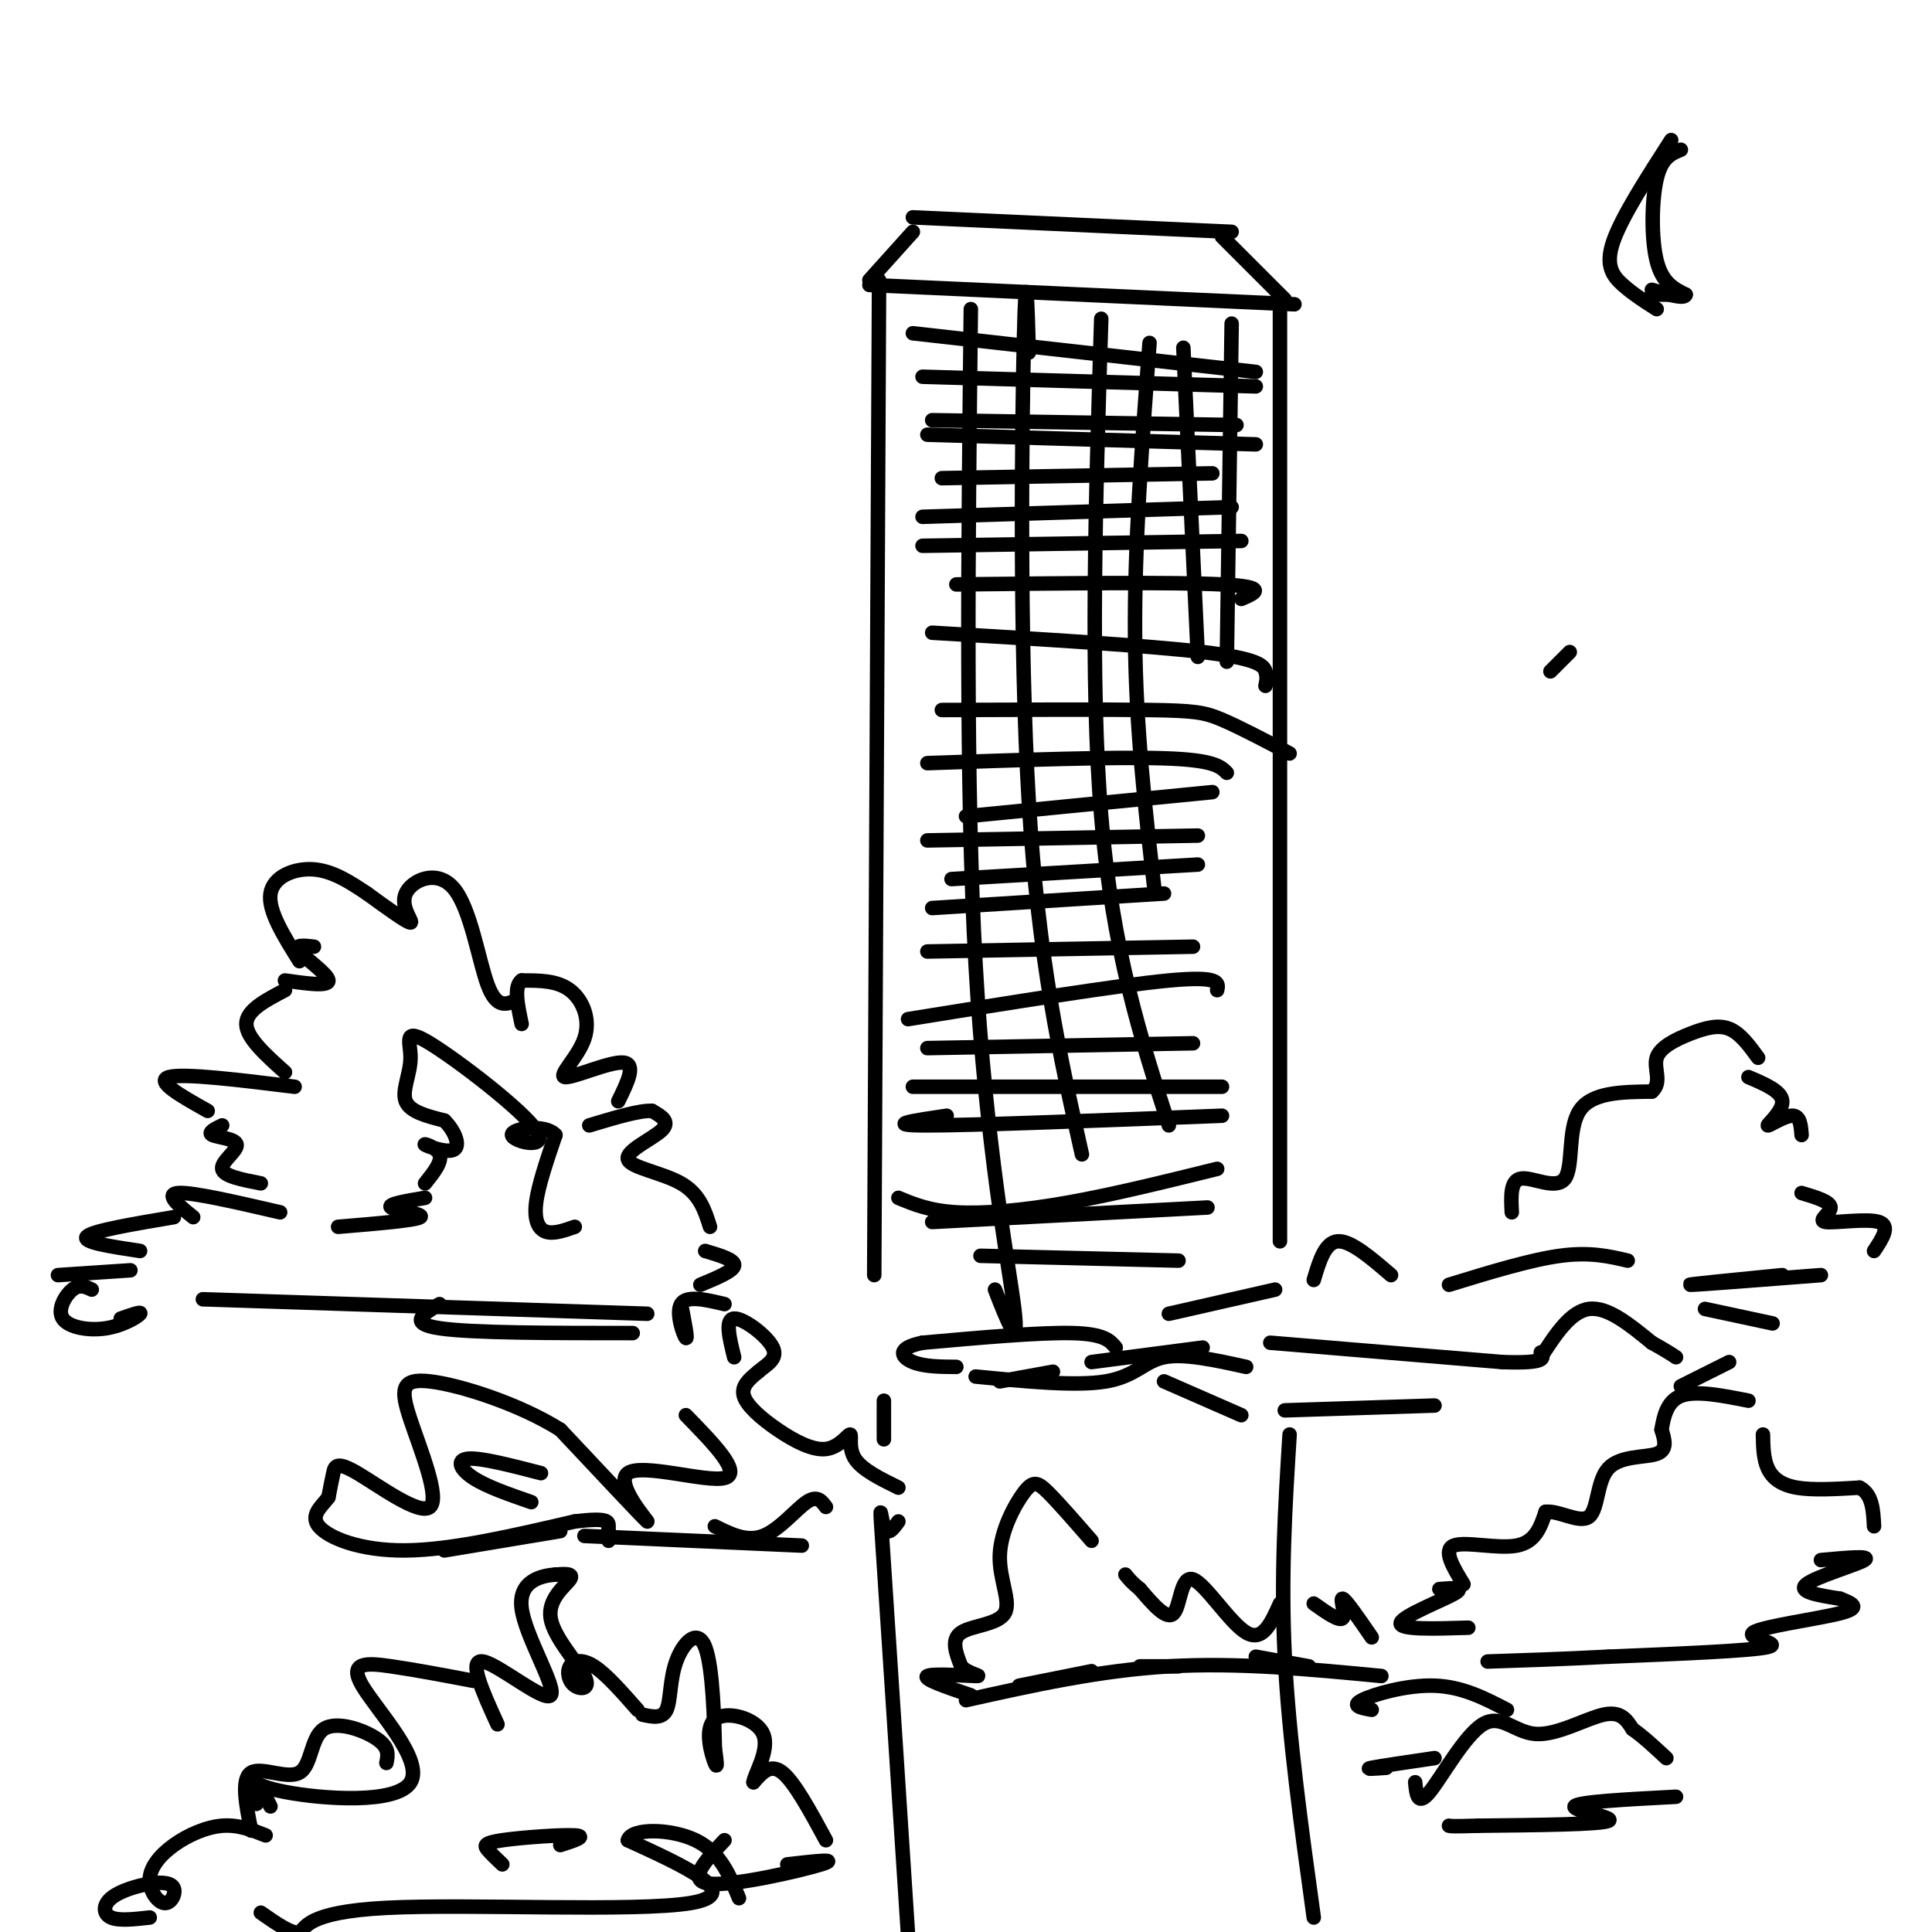 <svg viewBox='0 0 400 400' version='1.1' xmlns='http://www.w3.org/2000/svg' xmlns:xlink='http://www.w3.org/1999/xlink'><g fill='none' stroke='#000000' stroke-width='3' stroke-linecap='round' stroke-linejoin='round'><path d='M189,48c0.000,0.000 -9.000,10.000 -9,10'/><path d='M325,135c0.000,0.000 -4.000,4.000 -4,4'/><path d='M189,45c0.000,0.000 66.000,3.000 66,3'/><path d='M180,59c0.000,0.000 88.000,4.000 88,4'/><path d='M253,49c0.000,0.000 13.000,13.000 13,13'/><path d='M182,58c0.000,0.000 -1.000,206.000 -1,206'/><path d='M265,62c0.000,0.000 0.000,195.000 0,195'/><path d='M189,69c0.000,0.000 71.000,8.000 71,8'/><path d='M191,78c0.000,0.000 69.000,2.000 69,2'/><path d='M193,87c0.000,0.000 63.000,1.000 63,1'/><path d='M192,90c0.000,0.000 68.000,2.000 68,2'/><path d='M195,99c0.000,0.000 56.000,-1.000 56,-1'/><path d='M191,107c0.000,0.000 64.000,-2.000 64,-2'/><path d='M191,113c0.000,0.000 66.000,-1.000 66,-1'/><path d='M198,121c22.583,-0.250 45.167,-0.500 55,0c9.833,0.500 6.917,1.750 4,3'/><path d='M193,131c22.200,1.311 44.400,2.622 56,4c11.600,1.378 12.600,2.822 13,4c0.400,1.178 0.200,2.089 0,3'/><path d='M195,147c16.800,-0.067 33.600,-0.133 43,0c9.400,0.133 11.400,0.467 15,2c3.600,1.533 8.800,4.267 14,7'/><path d='M192,158c19.333,-0.667 38.667,-1.333 49,-1c10.333,0.333 11.667,1.667 13,3'/><path d='M200,169c0.000,0.000 51.000,-5.000 51,-5'/><path d='M192,174c0.000,0.000 56.000,-1.000 56,-1'/><path d='M197,182c0.000,0.000 51.000,-3.000 51,-3'/><path d='M193,188c0.000,0.000 48.000,-3.000 48,-3'/><path d='M192,197c0.000,0.000 55.000,-1.000 55,-1'/><path d='M188,211c21.667,-3.500 43.333,-7.000 54,-8c10.667,-1.000 10.333,0.500 10,2'/><path d='M192,217c0.000,0.000 55.000,-1.000 55,-1'/><path d='M189,225c0.000,0.000 64.000,0.000 64,0'/><path d='M196,231c-6.750,1.000 -13.500,2.000 -4,2c9.500,0.000 35.250,-1.000 61,-2'/><path d='M186,248c3.200,1.333 6.400,2.667 12,3c5.600,0.333 13.600,-0.333 23,-2c9.400,-1.667 20.200,-4.333 31,-7'/><path d='M193,253c0.000,0.000 57.000,-3.000 57,-3'/><path d='M203,260c0.000,0.000 41.000,1.000 41,1'/><path d='M201,64c-0.556,49.444 -1.111,98.889 1,136c2.111,37.111 6.889,61.889 8,71c1.111,9.111 -1.444,2.556 -4,-4'/><path d='M213,73c-0.289,-10.311 -0.578,-20.622 -1,-3c-0.422,17.622 -0.978,63.178 1,96c1.978,32.822 6.489,52.911 11,73'/><path d='M228,66c-1.167,37.583 -2.333,75.167 0,103c2.333,27.833 8.167,45.917 14,64'/><path d='M238,71c-1.583,21.083 -3.167,42.167 -3,61c0.167,18.833 2.083,35.417 4,52'/><path d='M245,72c0.000,0.000 3.000,64.000 3,64'/><path d='M255,67c0.000,0.000 -1.000,70.000 -1,70'/><path d='M288,264c-4.167,-3.583 -8.333,-7.167 -11,-7c-2.667,0.167 -3.833,4.083 -5,8'/><path d='M264,267c0.000,0.000 -22.000,5.000 -22,5'/><path d='M231,279c-1.167,-1.417 -2.333,-2.833 -9,-3c-6.667,-0.167 -18.833,0.917 -31,2'/><path d='M191,278c-5.667,1.156 -4.333,3.044 -2,4c2.333,0.956 5.667,0.978 9,1'/><path d='M207,286c0.000,0.000 11.000,-2.000 11,-2'/><path d='M226,282c0.000,0.000 23.000,-3.000 23,-3'/><path d='M263,278c0.000,0.000 48.000,4.000 48,4'/><path d='M311,282c9.333,0.333 8.667,-0.833 8,-2'/><path d='M202,285c10.444,1.022 20.889,2.044 27,1c6.111,-1.044 7.889,-4.156 12,-5c4.111,-0.844 10.556,0.578 17,2'/><path d='M241,286c0.000,0.000 16.000,7.000 16,7'/><path d='M266,292c0.000,0.000 31.000,-1.000 31,-1'/><path d='M300,266c8.417,-2.583 16.833,-5.167 23,-6c6.167,-0.833 10.083,0.083 14,1'/><path d='M319,281c3.083,-4.750 6.167,-9.500 10,-10c3.833,-0.500 8.417,3.250 13,7'/><path d='M342,278c3.000,1.667 4.000,2.333 5,3'/><path d='M348,287c0.000,0.000 10.000,-5.000 10,-5'/><path d='M147,254c-1.071,-3.393 -2.143,-6.786 -6,-9c-3.857,-2.214 -10.500,-3.250 -11,-5c-0.500,-1.750 5.143,-4.214 7,-6c1.857,-1.786 -0.071,-2.893 -2,-4'/><path d='M135,230c-2.500,-0.167 -7.750,1.417 -13,3'/><path d='M128,228c1.911,-3.887 3.821,-7.774 1,-8c-2.821,-0.226 -10.375,3.207 -12,3c-1.625,-0.207 2.678,-4.056 4,-8c1.322,-3.944 -0.337,-7.984 -3,-10c-2.663,-2.016 -6.332,-2.008 -10,-2'/><path d='M108,203c-1.667,1.167 -0.833,5.083 0,9'/><path d='M107,207c-2.069,0.970 -4.137,1.939 -6,-3c-1.863,-4.939 -3.520,-15.788 -7,-20c-3.480,-4.212 -8.783,-1.788 -10,1c-1.217,2.788 1.652,5.939 1,6c-0.652,0.061 -4.826,-2.970 -9,-6'/><path d='M76,185c-3.274,-2.190 -6.958,-4.667 -11,-5c-4.042,-0.333 -8.440,1.476 -9,5c-0.560,3.524 2.720,8.762 6,14'/><path d='M65,196c-2.133,-0.244 -4.267,-0.489 -3,1c1.267,1.489 5.933,4.711 6,6c0.067,1.289 -4.467,0.644 -9,0'/><path d='M59,205c-4.000,2.083 -8.000,4.167 -8,7c0.000,2.833 4.000,6.417 8,10'/><path d='M61,225c-11.500,-1.417 -23.000,-2.833 -26,-2c-3.000,0.833 2.500,3.917 8,7'/><path d='M46,233c-1.548,0.750 -3.095,1.500 -2,2c1.095,0.500 4.833,0.750 5,2c0.167,1.250 -3.238,3.500 -3,5c0.238,1.500 4.119,2.250 8,3'/><path d='M58,251c-9.000,-2.083 -18.000,-4.167 -21,-4c-3.000,0.167 0.000,2.583 3,5'/><path d='M36,252c-8.417,1.417 -16.833,2.833 -18,4c-1.167,1.167 4.917,2.083 11,3'/><path d='M27,263c0.000,0.000 -15.000,1.000 -15,1'/><path d='M19,267c-1.254,-0.593 -2.507,-1.187 -4,0c-1.493,1.187 -3.225,4.153 -2,6c1.225,1.847 5.407,2.574 9,2c3.593,-0.574 6.598,-2.450 7,-3c0.402,-0.550 -1.799,0.225 -4,1'/><path d='M42,269c0.000,0.000 92.000,3.000 92,3'/><path d='M141,270c0.733,3.733 1.467,7.467 1,7c-0.467,-0.467 -2.133,-5.133 -1,-7c1.133,-1.867 5.067,-0.933 9,0'/><path d='M145,266c3.417,-1.417 6.833,-2.833 7,-4c0.167,-1.167 -2.917,-2.083 -6,-3'/><path d='M131,276c-16.667,0.000 -33.333,0.000 -40,-1c-6.667,-1.000 -3.333,-3.000 0,-5'/><path d='M313,251c-0.173,-3.351 -0.345,-6.702 2,-7c2.345,-0.298 7.208,2.458 9,0c1.792,-2.458 0.512,-10.131 3,-14c2.488,-3.869 8.744,-3.935 15,-4'/><path d='M342,226c2.231,-1.936 0.309,-4.777 1,-7c0.691,-2.223 3.994,-3.829 7,-5c3.006,-1.171 5.716,-1.906 8,-1c2.284,0.906 4.142,3.453 6,6'/><path d='M362,223c3.435,1.464 6.869,2.929 7,5c0.131,2.071 -3.042,4.750 -3,5c0.042,0.250 3.298,-1.929 5,-2c1.702,-0.071 1.851,1.964 2,4'/><path d='M373,247c2.982,0.893 5.964,1.786 6,3c0.036,1.214 -2.875,2.750 -1,3c1.875,0.250 8.536,-0.786 11,0c2.464,0.786 0.732,3.393 -1,6'/><path d='M377,264c-12.833,1.000 -25.667,2.000 -27,2c-1.333,0.000 8.833,-1.000 19,-2'/><path d='M353,271c0.000,0.000 14.000,3.000 14,3'/><path d='M186,308c-3.777,-1.859 -7.555,-3.718 -9,-6c-1.445,-2.282 -0.559,-4.987 -1,-5c-0.441,-0.013 -2.211,2.667 -5,3c-2.789,0.333 -6.597,-1.679 -10,-4c-3.403,-2.321 -6.401,-4.949 -7,-7c-0.599,-2.051 1.200,-3.526 3,-5'/><path d='M157,284c1.619,-1.452 4.167,-2.583 3,-5c-1.167,-2.417 -6.048,-6.119 -8,-6c-1.952,0.119 -0.976,4.060 0,8'/><path d='M119,254c-2.222,0.778 -4.444,1.556 -6,1c-1.556,-0.556 -2.444,-2.444 -2,-6c0.444,-3.556 2.222,-8.778 4,-14'/><path d='M115,235c-2.066,-2.401 -9.232,-1.405 -9,0c0.232,1.405 7.863,3.219 5,-1c-2.863,-4.219 -16.221,-14.471 -22,-18c-5.779,-3.529 -3.979,-0.335 -4,3c-0.021,3.335 -1.863,6.810 -1,9c0.863,2.190 4.432,3.095 8,4'/><path d='M92,232c2.112,2.051 3.391,5.179 2,6c-1.391,0.821 -5.451,-0.663 -6,-1c-0.549,-0.337 2.415,0.475 3,2c0.585,1.525 -1.207,3.762 -3,6'/><path d='M88,248c-4.000,0.667 -8.000,1.333 -7,2c1.000,0.667 7.000,1.333 6,2c-1.000,0.667 -9.000,1.333 -17,2'/><path d='M142,293c5.869,6.018 11.738,12.036 8,13c-3.738,0.964 -17.083,-3.125 -20,-1c-2.917,2.125 4.595,10.464 4,10c-0.595,-0.464 -9.298,-9.732 -18,-19'/><path d='M116,296c-8.532,-5.368 -20.864,-9.287 -27,-10c-6.136,-0.713 -6.078,1.781 -4,8c2.078,6.219 6.176,16.162 4,18c-2.176,1.838 -10.624,-4.428 -15,-7c-4.376,-2.572 -4.679,-1.449 -5,0c-0.321,1.449 -0.661,3.225 -1,5'/><path d='M68,310c-1.262,1.762 -3.917,3.667 -2,6c1.917,2.333 8.405,5.095 18,5c9.595,-0.095 22.298,-3.048 35,-6'/><path d='M119,315c7.000,-0.844 7.000,0.044 7,1c0.000,0.956 0.000,1.978 0,3'/><path d='M112,305c-6.178,-1.600 -12.356,-3.200 -15,-3c-2.644,0.200 -1.756,2.200 1,4c2.756,1.800 7.378,3.400 12,5'/><path d='M148,316c3.311,1.644 6.622,3.289 10,2c3.378,-1.289 6.822,-5.511 9,-7c2.178,-1.489 3.089,-0.244 4,1'/><path d='M166,320c0.000,0.000 -45.000,-2.000 -45,-2'/><path d='M116,317c0.000,0.000 -24.000,4.000 -24,4'/><path d='M183,290c0.000,0.000 0.000,8.000 0,8'/><path d='M267,297c-0.917,14.667 -1.833,29.333 -1,46c0.833,16.667 3.417,35.333 6,54'/><path d='M186,315c-1.133,1.578 -2.267,3.156 -3,1c-0.733,-2.156 -1.067,-8.044 0,8c1.067,16.044 3.533,54.022 6,92'/><path d='M284,339c-2.667,-3.889 -5.333,-7.778 -6,-8c-0.667,-0.222 0.667,3.222 0,4c-0.667,0.778 -3.333,-1.111 -6,-3'/><path d='M265,332c-1.792,4.018 -3.583,8.036 -7,6c-3.417,-2.036 -8.458,-10.125 -11,-11c-2.542,-0.875 -2.583,5.464 -4,7c-1.417,1.536 -4.208,-1.732 -7,-5'/><path d='M236,329c-1.667,-1.333 -2.333,-2.167 -3,-3'/><path d='M226,319c-3.417,-3.924 -6.833,-7.848 -9,-10c-2.167,-2.152 -3.083,-2.532 -5,0c-1.917,2.532 -4.833,7.978 -5,13c-0.167,5.022 2.417,9.621 1,12c-1.417,2.379 -6.833,2.537 -9,4c-2.167,1.463 -1.083,4.232 0,7'/><path d='M199,345c1.381,1.583 4.833,2.042 3,2c-1.833,-0.042 -8.952,-0.583 -10,0c-1.048,0.583 3.976,2.292 9,4'/><path d='M211,349c0.000,0.000 15.000,-3.000 15,-3'/><path d='M236,345c0.000,0.000 8.000,0.000 8,0'/><path d='M260,343c0.000,0.000 11.000,2.000 11,2'/><path d='M200,352c13.833,-3.083 27.667,-6.167 42,-7c14.333,-0.833 29.167,0.583 44,2'/><path d='M304,337c-7.200,0.222 -14.400,0.444 -14,-1c0.400,-1.444 8.400,-4.556 11,-6c2.600,-1.444 -0.200,-1.222 -3,-1'/><path d='M303,328c-2.156,-3.533 -4.311,-7.067 -2,-8c2.311,-0.933 9.089,0.733 13,0c3.911,-0.733 4.956,-3.867 6,-7'/><path d='M320,313c2.880,-0.282 7.081,2.512 9,1c1.919,-1.512 1.555,-7.330 4,-10c2.445,-2.670 7.699,-2.191 10,-3c2.301,-0.809 1.651,-2.904 1,-5'/><path d='M344,296c0.422,-2.378 0.978,-5.822 4,-7c3.022,-1.178 8.511,-0.089 14,1'/><path d='M365,297c0.044,2.511 0.089,5.022 1,7c0.911,1.978 2.689,3.422 6,4c3.311,0.578 8.156,0.289 13,0'/><path d='M385,308c2.667,1.333 2.833,4.667 3,8'/><path d='M377,323c5.289,-0.489 10.578,-0.978 9,0c-1.578,0.978 -10.022,3.422 -12,5c-1.978,1.578 2.511,2.289 7,3'/><path d='M381,331c2.327,0.943 4.644,1.799 0,3c-4.644,1.201 -16.250,2.746 -18,4c-1.750,1.254 6.357,2.215 3,3c-3.357,0.785 -18.179,1.392 -33,2'/><path d='M333,343c-9.667,0.500 -17.333,0.750 -25,1'/><path d='M312,354c-4.622,-2.400 -9.244,-4.800 -15,-5c-5.756,-0.200 -12.644,1.800 -15,3c-2.356,1.200 -0.178,1.600 2,2'/><path d='M287,366c-2.333,0.167 -4.667,0.333 -3,0c1.667,-0.333 7.333,-1.167 13,-2'/><path d='M293,369c0.254,2.528 0.507,5.056 3,2c2.493,-3.056 7.225,-11.695 11,-14c3.775,-2.305 6.593,1.726 11,2c4.407,0.274 10.402,-3.207 14,-4c3.598,-0.793 4.799,1.104 6,3'/><path d='M338,358c2.167,1.500 4.583,3.750 7,6'/><path d='M347,372c-10.244,0.533 -20.489,1.067 -21,2c-0.511,0.933 8.711,2.267 7,3c-1.711,0.733 -14.356,0.867 -27,1'/><path d='M306,378c-5.500,0.167 -5.750,0.083 -6,0'/><path d='M346,31c0.000,0.000 0.100,0.100 0.1,0.1'/><path d='M346,29c-5.133,7.978 -10.267,15.956 -12,21c-1.733,5.044 -0.067,7.156 2,9c2.067,1.844 4.533,3.422 7,5'/><path d='M348,31c-1.978,0.800 -3.956,1.600 -5,6c-1.044,4.400 -1.156,12.400 0,17c1.156,4.600 3.578,5.800 6,7'/><path d='M349,61c-0.167,1.000 -3.583,0.000 -7,-1'/><path d='M342,61c0.000,0.000 5.000,0.000 5,0'/><path d='M171,381c-3.250,-6.000 -6.500,-12.000 -9,-14c-2.500,-2.000 -4.250,0.000 -6,2'/><path d='M156,369c0.131,-1.620 3.458,-6.671 2,-10c-1.458,-3.329 -7.700,-4.935 -10,-3c-2.300,1.935 -0.657,7.410 0,9c0.657,1.590 0.329,-0.705 0,-3'/><path d='M148,362c-0.105,-5.246 -0.368,-16.860 -2,-21c-1.632,-4.140 -4.632,-0.807 -6,3c-1.368,3.807 -1.105,8.088 -2,10c-0.895,1.912 -2.947,1.456 -5,1'/><path d='M132,354c-3.241,-3.688 -6.483,-7.376 -9,-9c-2.517,-1.624 -4.310,-1.185 -5,0c-0.690,1.185 -0.276,3.116 1,4c1.276,0.884 3.414,0.722 2,-2c-1.414,-2.722 -6.381,-8.002 -7,-12c-0.619,-3.998 3.109,-6.714 4,-8c0.891,-1.286 -1.054,-1.143 -3,-1'/><path d='M115,326c-2.646,0.187 -7.761,1.153 -7,7c0.761,5.847 7.397,16.574 6,18c-1.397,1.426 -10.828,-6.450 -14,-7c-3.172,-0.550 -0.086,6.225 3,13'/><path d='M98,348c-6.006,-1.139 -12.013,-2.278 -17,-3c-4.987,-0.722 -8.955,-1.028 -6,4c2.955,5.028 12.833,15.389 10,20c-2.833,4.611 -18.378,3.472 -26,2c-7.622,-1.472 -7.321,-3.278 -7,-3c0.321,0.278 0.660,2.639 1,5'/><path d='M53,373c0.167,0.833 0.083,0.417 0,0'/><path d='M56,374c0.000,0.000 -2.000,-4.000 -2,-4'/><path d='M80,365c0.329,-1.595 0.657,-3.190 -2,-5c-2.657,-1.810 -8.300,-3.836 -11,-2c-2.700,1.836 -2.458,7.533 -5,9c-2.542,1.467 -7.869,-1.295 -10,0c-2.131,1.295 -1.065,6.648 0,12'/><path d='M55,380c-2.841,-1.132 -5.683,-2.264 -9,-2c-3.317,0.264 -7.110,1.925 -10,4c-2.890,2.075 -4.876,4.563 -5,7c-0.124,2.437 1.614,4.822 3,5c1.386,0.178 2.418,-1.850 2,-3c-0.418,-1.150 -2.287,-1.422 -5,-1c-2.713,0.422 -6.269,1.537 -8,3c-1.731,1.463 -1.637,3.275 0,4c1.637,0.725 4.819,0.362 8,0'/><path d='M54,396c3.298,2.304 6.595,4.607 8,4c1.405,-0.607 0.917,-4.125 18,-5c17.083,-0.875 51.738,0.893 63,-1c11.262,-1.893 -0.869,-7.446 -13,-13'/><path d='M130,381c0.689,-2.556 8.911,-2.444 14,0c5.089,2.444 7.044,7.222 9,12'/><path d='M163,386c5.578,-0.644 11.156,-1.289 7,0c-4.156,1.289 -18.044,4.511 -23,4c-4.956,-0.511 -0.978,-4.756 3,-9'/><path d='M116,382c2.857,-0.917 5.714,-1.833 3,-2c-2.714,-0.167 -11.000,0.417 -15,1c-4.000,0.583 -3.714,1.167 -3,2c0.714,0.833 1.857,1.917 3,3'/></g>
</svg>